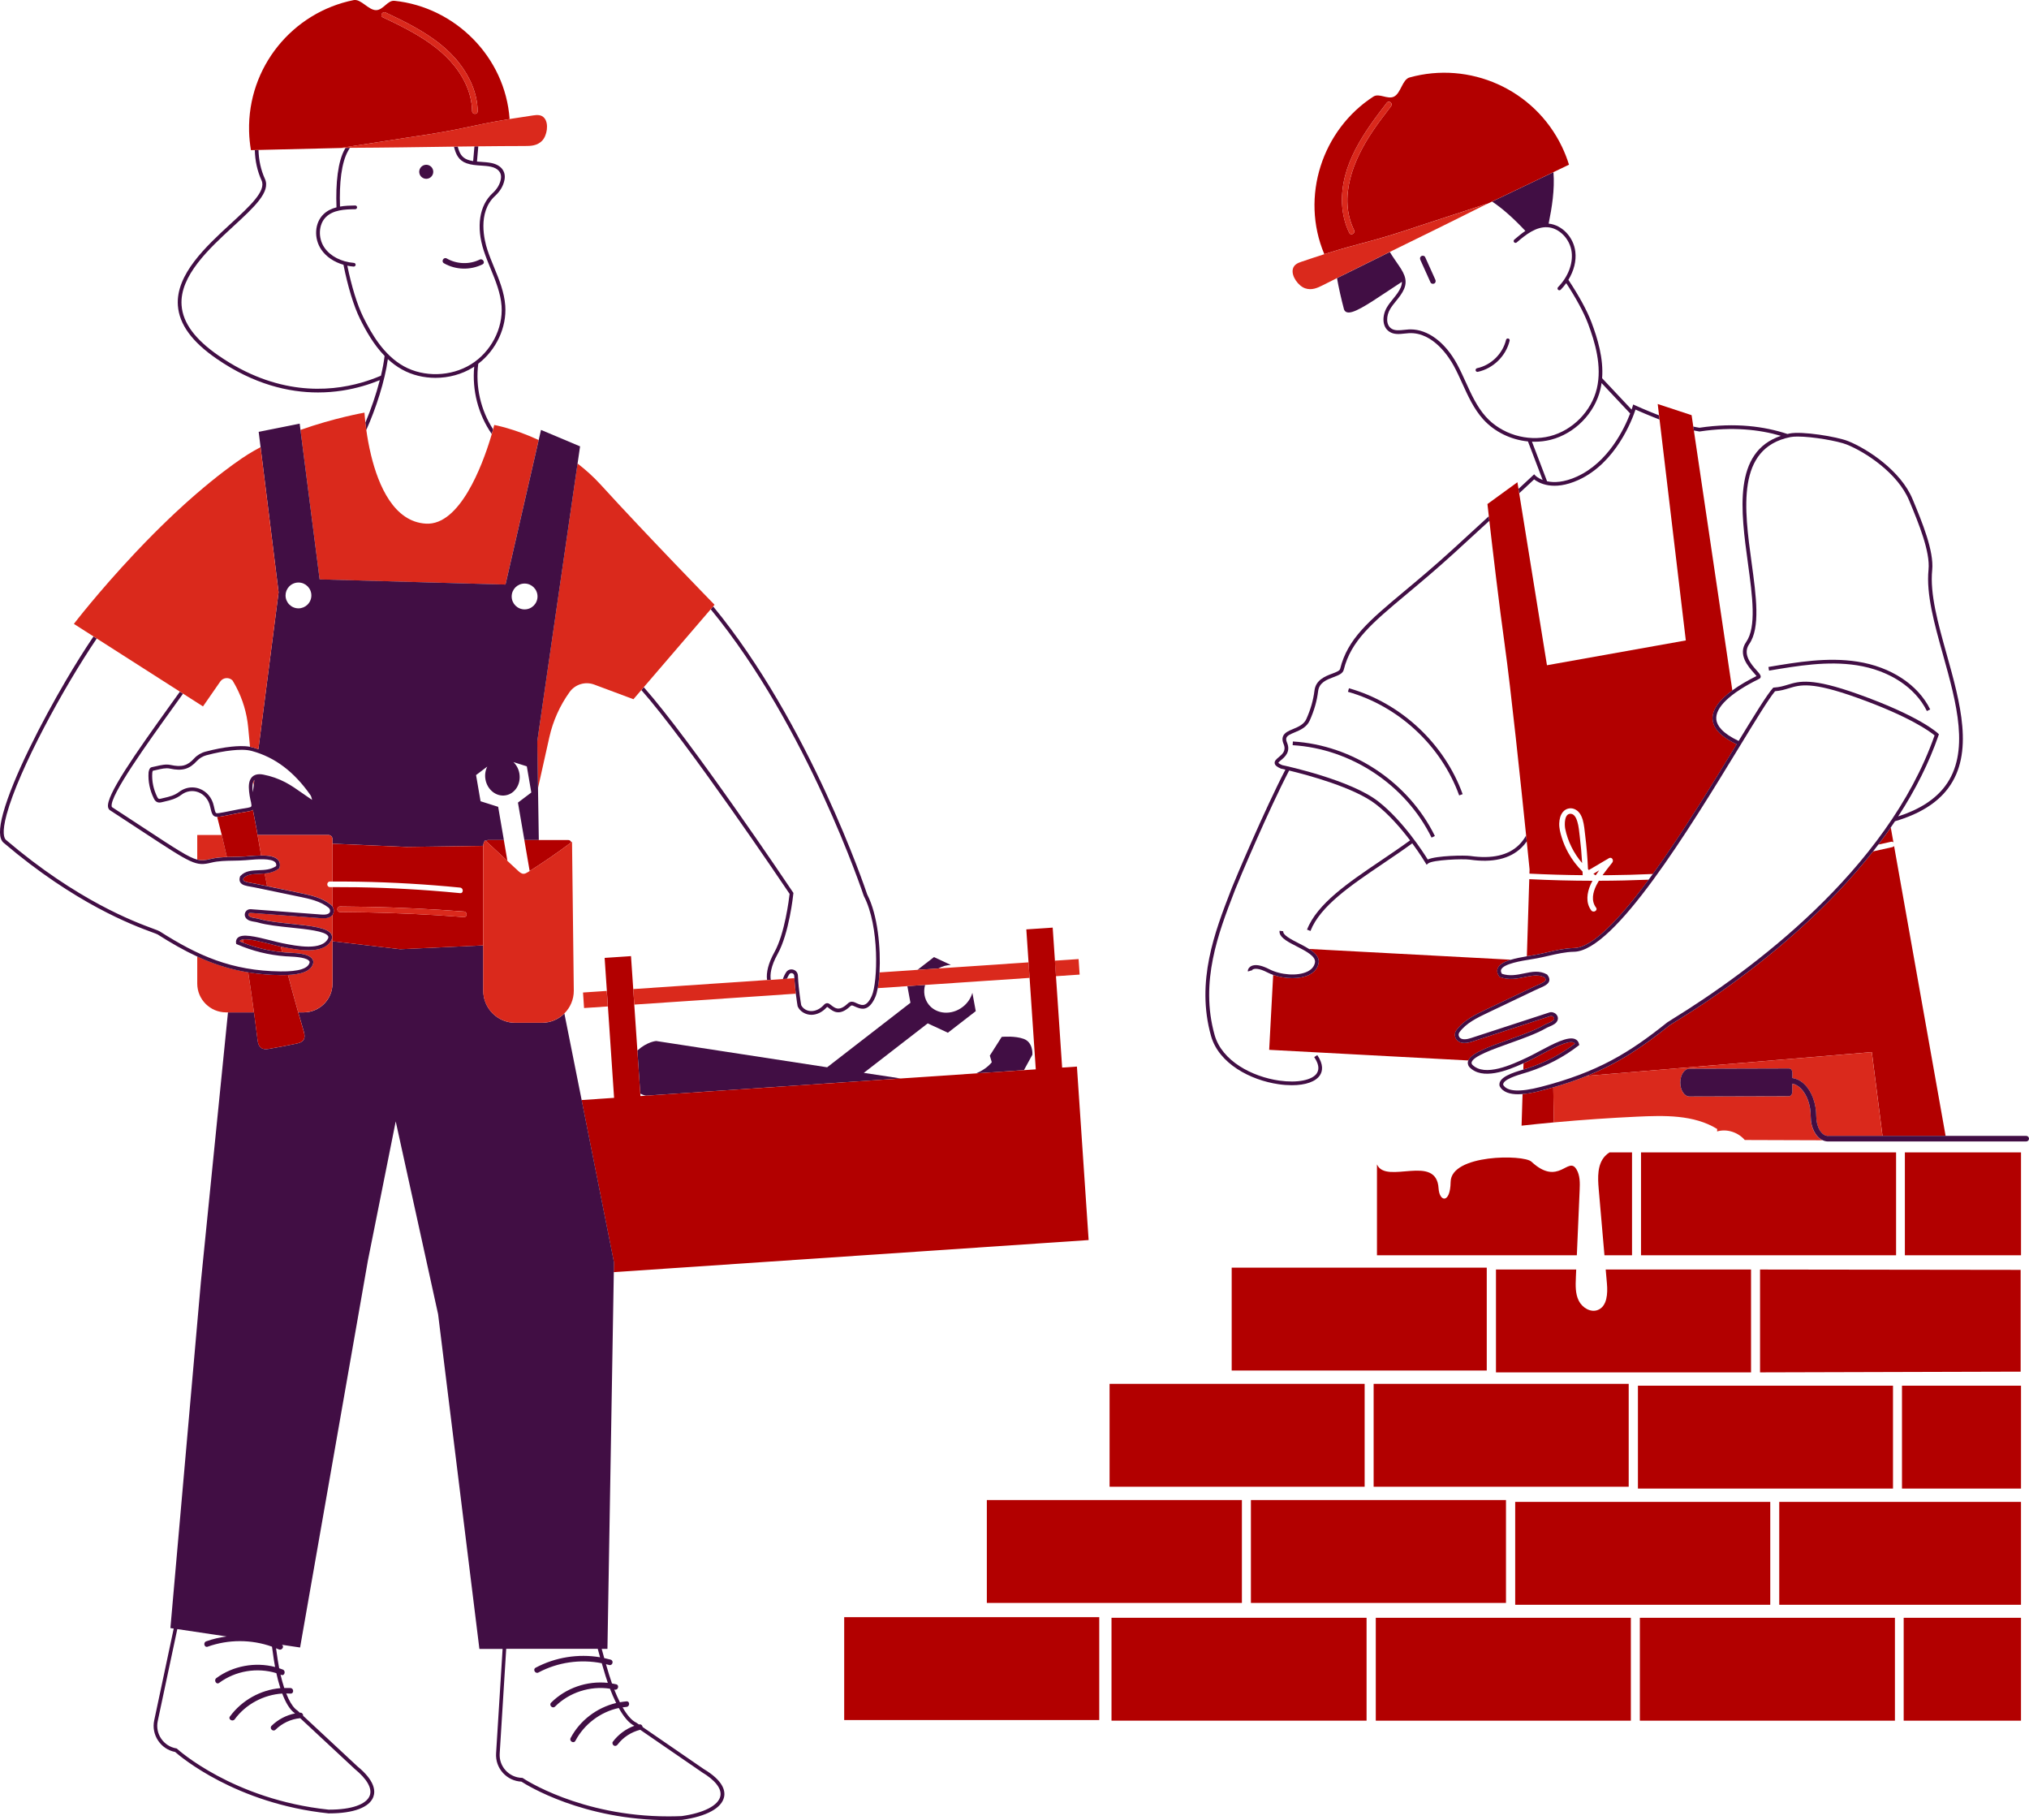 <?xml version="1.0" encoding="UTF-8"?>
<svg id="Layer_2" data-name="Layer 2" xmlns="http://www.w3.org/2000/svg" viewBox="0 0 1096.66 983.54">
  <defs>
    <style>
      .cls-1 {
        fill: #da291c;
      }

      .cls-1, .cls-2, .cls-3, .cls-4 {
        stroke-width: 0px;
      }

      .cls-2 {
        fill: none;
      }

      .cls-3 {
        fill: #b20000;
      }

      .cls-4 {
        fill: #410e44;
      }
    </style>
  </defs>
  <g id="Layer_1-2" data-name="Layer 1">
    <g>
      <path class="cls-2" d="m501.93,542.78c4.18,5.39,12.43,6,18.45,1.34,2.64-2.04,4.41-4.76,5.21-7.62l1.83,9.92-15.07,11.67-10.89-5.07-34.56,26.75c7.43,1.13,14.23,2.16,19.97,3.02l40.78-2.76c.93-.41,1.75-.8,2.39-1.15,3.61-1.98,5.42-4.06,6.03-4.86l-1.06-3.58,6.43-10.12.49-.04c.27-.02,6.78-.57,11.39,1.11,5.1,1.86,4.71,8.1,4.7,8.36l-.02.22-4.56,8.33,6.39-.43-3.34-49.43-56.45,3.81c-1.01,3.65-.45,7.52,1.89,10.54Z"/>
      <path class="cls-2" d="m344.5,567.68c5.17-4.68,9.89-5.11,10.09-5.13h.12s.11,0,.11,0c.84.13,50.28,7.76,92.28,14.18l45.02-34.85-1.66-9.01-16.04,1.08c-.37,1.99-.82,3.64-1.34,4.84-3.46,7.95-7.7,6.38-9.5,5.7-.14-.05-.26-.1-.38-.13-.45-.14-.86-.35-1.26-.54-.83-.4-1.36-.63-1.8-.48-.25.09-.51.33-.79.59-2.64,2.43-5.01,3.4-7.28,2.98-1.65-.3-2.99-1.33-4.17-2.25l-.42-.32c-.21-.16-.35-.25-.41-.26-.08.03-.33.3-.46.45-2.2,2.37-5.06,3.76-7.86,3.83-.07,0-.14,0-.21,0-3.17,0-6.19-1.83-7.38-4.5l-.07-.24s-.5-2.9-.97-6.68l-87.3,5.9,1.68,24.83Z"/>
      <path class="cls-2" d="m429.31,528.05c-.01-.29-.03-.58-.05-.85-.06-.76-.62-1.17-1.12-1.3-.23-.06-1.05-.19-1.56.59-.49.74-.89,1.53-1.23,2.37l3.99-.27c0-.18-.02-.36-.03-.54Z"/>
      <path class="cls-2" d="m119.87,451.22c-.8-3.31-1.63-6.57-2.48-9.81-2.4-.02-2.92-1.39-3.82-5.58-.79-3.65-3.21-6.55-6.47-7.76-3.07-1.14-6.41-.6-9.16,1.48-2.88,2.18-5.97,2.9-8.96,3.59-.56.13-1.12.26-1.68.4-2.52.63-3.58-.88-4.16-2.06-2.2-4.52-3.16-9.22-2.85-13.99,0-.03.23-2.65,1.67-2.91.82-.15,1.66-.35,2.5-.54,2.56-.6,5.21-1.21,7.7-.67,6.07,1.31,9.18.44,12.81-3.56,1.51-1.66,3.77-3.02,6.06-3.62,5.24-1.38,9.86-2.26,14.13-2.7,3.11-.32,6.65-.54,9.96.07l-1.01-10.63c-.73-7.63-2.94-15.03-6.5-21.79h0c-.2-.39-.42-.77-.63-1.16-.42-.77-.85-1.53-1.31-2.28-.96-.96-2.24-1.38-3.47-1.27-1.23.11-2.42.74-3.19,1.86l-3.79,5.47-5.52,7.96-10.79-6.9c-1.38,1.92-2.86,3.99-4.46,6.21-14.84,20.62-35.16,48.86-34.07,54.69.06.31.17.38.21.4,6.63,4.31,12.27,8.02,17.1,11.19,17.56,11.53,24.3,15.96,28.9,17.15v-13.25h13.26Z"/>
      <path class="cls-2" d="m346.07,590.98l.09,1.31,3.01-.2c-.09-.02-.19-.04-.28-.07-.66-.08-1.66-.47-2.82-1.04Z"/>
      <path class="cls-2" d="m152.28,888.76c1.53.86.05,3.28-1.65,2.51-.49-.22-.99-.42-1.48-.62.26,1.89.54,3.88.86,5.99.23,1.55.51,3.17.83,4.81.66.22,1.32.45,1.96.7,1.78.71,1,3.61-.8,2.89-.14-.06-.29-.1-.43-.15.57,2.47,1.24,4.92,2.01,7.22.77-.02,1.54-.02,2.32,0v-22.82l-3.62-.54Z"/>
      <path class="cls-2" d="m154.65,915.08c.4,1.01.81,1.96,1.25,2.86v-2.83c-.42-.01-.83-.03-1.25-.03Z"/>
      <path class="cls-2" d="m230.23,282.97c18.32,1.02,30.36-31.4,34.89-46.17l-64.56,9.27c4.02,16.5,12.4,35.94,29.66,36.9Z"/>
      <path class="cls-2" d="m328.57,543.82l-12.83.87-.57-8.39,12.83-.87-1.2-17.81,14.26-.96,1.2,17.81,72.33-4.89c-.57-4.12.79-9.32,3.96-15.01,5.63-10.09,7.91-28.73,8.23-31.53-3.68-5.47-55.15-81.86-80.14-110.16l-4.25,4.95-21.19-7.91c-4.85-1.81-10.32-.15-13.34,4.06h0c-5.25,7.32-8.97,15.62-10.93,24.41l-6.14,27.51.44,28.04h16.01c.72,0,1.32.51,1.56,1.23.13-.1.26-.19.4-.29v-.22c0-1.04.96,80.73.96,80.73,0,4.8-1.96,9.14-5.12,12.28l6.72,33.69c.51.42,1.01.86,1.53,1.27l-1.02,1.28,2.1,10.53,17.57-1.19-3.34-49.43Z"/>
      <path class="cls-2" d="m136.92,422.37c-.33.79-.48,1.82-.46,3.09.02.88.09,1.77.2,2.65l.47-3.61-.2-2.13Z"/>
      <polygon class="cls-2" points="237.95 794.92 247.21 794.92 236.74 710.17 213.83 605.95 198.79 681.15 166.81 863.57 237.95 863.57 237.95 794.92"/>
      <path class="cls-2" d="m824.73,475c-1.92-.1-1.93-3.1,0-3,.64.03,1.28.05,1.92.08l.07-2.27s-.59-5.86-1.53-15.11c-.85,1.21-1.8,2.34-2.86,3.38-6.22,6.07-15.61,8.24-27.92,6.46-3.78-.55-20.02.1-22.47,2.03l-.9.71-.58-.98c-.06-.09-2.75-4.62-7.14-10.57-5.1,3.72-10.43,7.33-15.73,10.9-17.5,11.82-34.03,22.99-39.29,36.45l-.93-.36.56,10.09,108.73,5.8c2.51-.75,5.46-1.33,8.59-1.86l1.3-41.66c-.61-.03-1.22-.05-1.82-.08Z"/>
      <polygon class="cls-2" points="330.86 737.99 361.85 737.99 361.85 685.4 331.72 687.44 330.86 737.99"/>
      <path class="cls-4" d="m770.28,138.92c-.33-.74-1.41-.92-2.05-.54-.76.44-.87,1.31-.54,2.05,1.84,4.07,3.67,8.14,5.51,12.21.33.74,1.41.92,2.05.54.76-.44.87-1.31.54-2.05-1.84-4.07-3.67-8.14-5.51-12.21Z"/>
      <path class="cls-4" d="m797.56,200.16c.1.47.52.79.98.79.07,0,.14,0,.21-.02,8.31-1.78,15.22-8.54,17.19-16.81.13-.54-.2-1.08-.74-1.2-.54-.12-1.08.2-1.2.74-1.8,7.53-8.09,13.69-15.66,15.31-.54.12-.88.65-.77,1.19Z"/>
      <path class="cls-4" d="m711.83,579.85c-2.41,3.85-10.64,5.48-20.48,4.07-14.5-2.08-30.9-10.52-34.87-24.67-8.08-28.79,2.21-55.44,10.48-76.86l.78-2.01c1.71-4.44,18.13-43.15,29.03-64,10.04,2.42,35.22,9.16,46.92,18.26,7.16,5.57,13.64,13.14,18.44,19.48-5.07,3.7-10.38,7.29-15.65,10.85-17.77,12-34.54,23.34-40.04,37.38l.93.36.93.36c5.26-13.46,21.79-24.62,39.29-36.45,5.29-3.58,10.63-7.18,15.73-10.9,4.39,5.95,7.08,10.48,7.14,10.57l.58.98.9-.71c2.44-1.93,18.68-2.57,22.47-2.03,12.3,1.78,21.7-.4,27.92-6.46,1.06-1.03,2.01-2.17,2.86-3.38-.11-1.03-.22-2.1-.33-3.22-1.08,1.92-2.38,3.66-3.93,5.16-5.75,5.61-14.58,7.6-26.23,5.92-3.01-.43-18.13-.23-23.02,1.89-2.44-3.94-13.45-21.03-26.77-31.39-14.84-11.55-49.38-19.06-51.91-19.6-1.87-.81-2.04-1.25-2.05-1.25,0,0,0,0,0,0,.05-.29.9-.99,1.46-1.46,1.99-1.66,5.33-4.44,3.22-9.45-.48-1.13-.57-2-.3-2.67.5-1.22,2.3-1.97,4.39-2.84,2.91-1.21,6.54-2.73,8.18-6.42,2.44-5.48,3.89-10.54,4.55-15.92.57-4.62,4.67-6.17,8.29-7.53,2.7-1.02,5.03-1.9,5.54-3.96,3.9-15.71,15.25-25.21,34.07-40.94,7.54-6.31,16.09-13.45,25.94-22.44,6.57-5.99,12.93-11.84,18.67-17.13-.1-.87-.19-1.69-.28-2.46-6.02,5.55-12.76,11.75-19.74,18.11-9.82,8.96-18.35,16.09-25.88,22.38-19.13,15.99-30.68,25.65-34.73,41.99-.26,1.05-2.22,1.79-4.31,2.57-3.74,1.41-8.85,3.34-9.56,9.16-.64,5.18-2.03,10.06-4.39,15.35-1.32,2.97-4.41,4.26-7.13,5.39-2.4,1-4.66,1.94-5.47,3.93-.49,1.19-.38,2.56.31,4.2,1.53,3.64-.69,5.5-2.66,7.13-1.21,1.01-2.35,1.96-2.16,3.27.16,1.08,1.15,1.93,3.33,2.86l.19.06c.05.01.88.19,2.27.51-10.96,21.08-27.19,59.33-28.89,63.75l-.78,2.01c-8.37,21.69-18.8,48.69-10.54,78.12,4.21,15.01,21.37,23.93,36.51,26.11,2.54.37,4.94.54,7.19.54,7.44,0,13.04-1.96,15.27-5.53,1.26-2.02,2.02-5.53-1.53-10.77l-.83.56-.83.56c2.37,3.5,2.87,6.39,1.49,8.59Z"/>
      <path class="cls-4" d="m829.16,259.02c2.35,1.86,10.23,6.58,23.97.35,20.32-9.23,29.08-32.67,30.85-38.04,2.11.94,7.12,3.13,12.99,5.39l-.27-2.26c-7.14-2.78-12.81-5.36-12.92-5.41l-1.06-.48-.32,1.12s-.19.64-.53,1.64l-15.94-16.95c.83-10.78-2.51-21.61-5.74-30.2-2.4-6.38-6.87-14.5-12.49-22.97,2.98-4.85,4.36-10.24,3.75-15.23-.96-7.94-7.23-14.44-14.42-15.14,1.74-8.6,3.35-18.27,2.6-27.8l-1.94.93-29.18,13.97-2.04.98c5.68,3.74,11.87,9.33,17.98,15.86-2.08,1.41-4.06,3.05-5.99,4.71-.42.36-.46.99-.1,1.41.36.42.99.46,1.41.1,0,0,.02-.01.03-.02,4.98-4.3,10.37-8.47,16.47-8.2,6.42.29,12.34,6.32,13.2,13.45.77,6.32-1.97,13.38-7.32,18.9-.01.01-.02.03-.04.04-.39.4-.38,1.03.02,1.41.19.19.45.28.7.28s.52-.1.72-.3c1.1-1.13,2.09-2.32,2.98-3.56,5.29,8.08,9.49,15.79,11.79,21.89,3.73,9.93,7.65,22.89,4.76,35.03-2.92,12.3-13.12,22.67-25.37,25.78-12.25,3.12-26.17-1.1-34.62-10.51-4.8-5.35-7.87-12.11-10.84-18.65-1.48-3.26-3.01-6.62-4.74-9.81-6.43-11.81-15.75-18.74-25.12-18.74-.33,0-.66,0-.99.03-.81.04-1.63.13-2.43.22-2.6.28-5.06.55-6.95-.69-3.07-2.02-2.75-7.02-.68-10.51.9-1.53,2.07-2.97,3.2-4.36,1.62-2,3.3-4.07,4.35-6.53,2.27-5.32-.55-9.38-3.81-14.09-.4-.58-.81-1.17-1.22-1.78l-.48-.71c-.7-1.02-1.48-2.18-2.18-3.41-.6.29-1.2.59-1.8.88-8.31,4.08-16.62,8.18-24.9,12.32-.62.31-1.24.63-1.87.94.96,5.28,2.19,10.84,3.75,16.72.21.8.72,1.38,1.46,1.66,3.17,1.2,10.53-3.55,22.28-11.38,2.38-1.59,4.99-3.33,7.59-5,0,.98-.2,1.99-.65,3.07-.94,2.21-2.46,4.08-4.06,6.06-1.17,1.45-2.39,2.95-3.37,4.6-2.59,4.37-2.81,10.5,1.31,13.2,2.49,1.64,5.43,1.32,8.26,1.01.81-.09,1.57-.17,2.32-.21,13.19-.68,21.89,13.35,24.24,17.67,1.7,3.12,3.21,6.46,4.68,9.68,3.03,6.68,6.17,13.59,11.18,19.16,6.16,6.85,15.06,11.1,24.23,12,2.4,6.28,5.15,13.51,7.95,20.83-2.51-.98-3.8-2.24-3.92-2.36l-.68-.71-.72.67c-.08.07-2.97,2.77-7.74,7.2l.38,2.37c4-3.71,6.84-6.36,8.06-7.5Zm-1.14-20.36c.49.02.97.04,1.46.04,2.93,0,5.86-.35,8.7-1.07,12.96-3.3,23.74-14.25,26.83-27.26.27-1.12.46-2.25.62-3.38l15.46,16.44c-3.03,7.93-11.66,26.33-28.8,34.12-7.08,3.21-12.41,3.33-16.11,2.52-2.86-7.48-5.69-14.92-8.17-21.41Z"/>
      <path class="cls-3" d="m825.54,577.3c9.49-3.09,18.15-7.57,25.73-13.34-.17-.28-.4-.48-.7-.62-3-1.33-11.64,3.27-17.94,6.63-2.35,1.25-4.58,2.44-6.47,3.33-.77.36-1.61.76-2.5,1.16-.11.05-.23.11-.35.16h.14s-.1,3.34-.1,3.34c.05-.01.1-.03.15-.04.78-.23,1.47-.44,2.04-.62Z"/>
      <path class="cls-3" d="m1022.84,457.76c-3.48.8-6.97,1.57-10.47,2.32-11.4,14.47-24.95,28.77-40.62,42.82-29.82,26.74-57.67,43.91-66.82,49.55-1.27.78-2.36,1.46-2.55,1.61-14.61,11.69-27.44,20.37-44.6,27.29l153.93-12.82,5.78,45.3h34.1s-27.86-156.68-27.86-156.68c-.17.28-.45.51-.88.61Z"/>
      <path class="cls-3" d="m1022.05,454.87c.55-.13,1.01.04,1.33.34l-1.43-8.05c-2.14,3.08-4.38,6.16-6.71,9.23,2.27-.5,4.55-.99,6.81-1.51Z"/>
      <path class="cls-3" d="m852.53,443.95c-.48-1.57-1.4-3.87-3.28-4.16-3.84-.59-3.72,5.87-3.25,8.13,1.41,6.81,4.61,13.2,9.13,18.47-.28-4.88-.71-9.74-1.3-14.59-.32-2.61-.52-5.32-1.3-7.85Z"/>
      <path class="cls-3" d="m862.82,478.38c-1.89,3.85-2.92,8.36-.18,12.06,1.15,1.55-1.45,3.05-2.59,1.51-3.12-4.21-2.31-9.48-.33-13.99.3-.68.63-1.35.98-2.01-11.39-.02-22.77-.31-34.14-.87l-1.3,41.66c.68-.11,1.36-.23,2.06-.34l1.54-.25c2.56-.42,5.15-1.02,7.66-1.6,4.63-1.07,9.41-2.17,14.24-2.25,10.04-.17,24.87-16,40.33-36.94-8.97.36-17.95.57-26.92.59-.47.79-.93,1.59-1.34,2.42Z"/>
      <path class="cls-3" d="m861.22,472.16c.26.2.52.41.79.6.08.06.14.12.2.18.1,0,.19,0,.29,0,.58-.88,1.19-1.75,1.82-2.61-1.03.61-2.06,1.22-3.1,1.83Z"/>
      <path class="cls-3" d="m839.53,587.57c-2.03.58-4.11,1.15-6.26,1.71-2.11.55-6.17,1.59-10.34,1.92l-.53,17.08c5.86-.65,11.7-1.24,17.47-1.77l-.34-18.94Z"/>
      <path class="cls-3" d="m813.32,348.75c3.23,22.94,8.69,74.94,11.54,102.74.11,1.11.22,2.19.33,3.22.95,9.24,1.53,15.11,1.53,15.11l-.07,2.27c9.59.47,19.18.75,28.78.84-.02-.65-.06-1.3-.08-1.95-3.04-3-5.66-6.41-7.73-10.17-1.45-2.63-2.64-5.42-3.52-8.28-.75-2.44-1.44-5.01-1.35-7.58.08-2.2.59-4.53,2.04-6.25,1.44-1.71,3.83-2.36,5.94-1.59,5.21,1.9,5.44,9.46,6.01,13.97.78,6.18,1.28,12.39,1.56,18.61.16.15.32.3.48.44,3.6-2.12,7.21-4.25,10.81-6.37,1.59-.94,2.8,1.1,1.82,2.36-1.76,2.26-3.6,4.49-5.26,6.83.73,0,1.45,0,2.18,0,8.35-.07,16.69-.31,25.03-.67,16.04-22.13,32.54-49.17,44.9-69.42.14-.23.28-.45.42-.68-8.07-3.83-12.35-8.14-12.96-13-.72-5.78,4.08-11.32,10.6-16.08l-20.8-140.47-.31-2.12-.91-6.16-18.32-6.03.73,6.15.27,2.26,14.19,119.35-75.05,13.4-15.01-92.95-.38-2.37-.58-3.57-16.2,11.78s.28,2.47.75,6.61c.09.77.18,1.59.28,2.46,1.75,15.25,5.41,46.42,8.35,67.32Z"/>
      <path class="cls-1" d="m978.68,603.37c0-6.18-2.01-11.86-5.36-15.2-1.4-1.4-2.97-2.27-4.59-2.59l-.04,4.47c-.01,1.32-.83,2.33-1.81,2.33h-.02l-53.75.14c-2.72,0-4.94-3.35-4.94-7.49,0-4.14,2.2-7.5,4.92-7.51l53.75-.14c1.42,0,1.92,1.22,1.93,2.82l-.02,2.36c2.39.33,4.69,1.52,6.68,3.5,3.9,3.88,6.23,10.36,6.24,17.32,0,5.67,2.83,10.37,6.28,10.47h29.52s-5.78-45.31-5.78-45.31l-153.93,12.82c-5.56,2.24-11.57,4.3-18.25,6.22l.34,18.94c15.93-1.46,31.28-2.47,44.82-3.1,14.87-.69,30.76-1.14,43.45,6.64l-.04,1.34c5.31-1.58,11.38.47,14.97,4.63l42.03.14c-3.76-1.78-6.41-6.79-6.42-12.78Z"/>
      <path class="cls-3" d="m815.45,561.82c3.05-1.09,6.15-2.2,9.06-3.32,3.8-1.47,7.29-2.98,9.94-4.52.69-.4,1.47-.73,2.21-1.05,1.57-.67,3.05-1.3,3.35-2.37.15-.52-.21-.93-.37-1.09-.34-.33-.99-.64-1.66-.42l-13.2,4.31-29.17,9.52c-4.24,1.39-7.33.8-8.69-1.64-.81-1.46-.71-3.2.26-4.54,3.93-5.43,10.48-8.55,16.26-11.3l22.33-10.64,2.94-1.4c.79-.38,1.58-.72,2.34-1.05,2.04-.88,4.15-1.8,4.38-2.73.1-.42-.21-.96-.53-1.39-2.73-1.45-5.57-1.21-8.74-.61-.66.12-1.33.26-2.02.4-3.98.83-8.5,1.76-13.33.03l-.3-.11-.18-.26c-1.11-1.57-1.37-3.07-.79-4.46.88-2.09,3.54-3.5,7.12-4.57l-108.73-5.8-.43-.02c3.46,2.18,5.9,4.66,5.13,7.93-.57,2.66-2.38,4.79-5.25,6.15-2.41,1.14-5.55,1.7-8.87,1.7s-7.1-.6-10.37-1.75l-2.16,40.48,25.06,1.34,82.61,4.41c1.66-4.02,11-7.37,21.79-11.22Z"/>
      <path class="cls-4" d="m839.53,587.57c6.68-1.92,12.69-3.97,18.25-6.22,17.16-6.92,29.99-15.6,44.6-27.29.19-.15,1.28-.82,2.55-1.61,9.15-5.64,37-22.81,66.82-49.55,15.67-14.05,29.22-28.35,40.62-42.82.97-1.23,1.92-2.46,2.86-3.7,2.33-3.07,4.58-6.15,6.71-9.23.78-1.12,1.54-2.24,2.29-3.36,13.2-3.89,22.7-9.79,28.69-17.78,14.21-18.95,6.59-46.22-.79-72.59-4.67-16.72-9.09-32.51-7.79-45.38,1.04-10.26-5.54-26.12-10.35-37.7l-.28-.66c-6.33-15.27-24.29-27.09-34.81-31.31-6.07-2.43-24.98-5.48-31.65-4.12-.39.08-.75.18-1.13.27-12.33-4.09-28.12-6.28-47.55-3.38-1.05-.15-2.2-.37-3.39-.64l.31,2.12c1.03.22,2.02.4,2.95.53l.14.02.14-.02c17.65-2.66,32.21-1.04,43.85,2.37-26.02,8.69-21.69,40.57-17.82,68.89,2.41,17.68,4.7,34.39-.96,42.51-4.69,6.74,1.1,13.26,4.21,16.76.49.55,1.06,1.19,1.39,1.64-4.43,2.2-9.09,4.84-13.11,7.78-6.51,4.76-11.32,10.3-10.6,16.08.6,4.86,4.89,9.17,12.96,13-.14.23-.28.45-.42.68-12.36,20.26-28.86,47.29-44.9,69.42-.76,1.05-1.51,2.08-2.27,3.1-15.46,20.93-30.29,36.77-40.33,36.94-4.82.08-9.61,1.18-14.24,2.25-2.51.58-5.1,1.18-7.66,1.6l-1.54.25c-.69.11-1.38.22-2.06.34-3.13.53-6.08,1.11-8.59,1.86-3.58,1.07-6.24,2.47-7.12,4.57-.59,1.39-.32,2.89.79,4.46l.18.26.3.11c4.83,1.73,9.34.8,13.33-.03.69-.14,1.36-.28,2.02-.4,3.16-.59,6.01-.84,8.74.61.32.43.64.98.53,1.39-.23.93-2.34,1.84-4.38,2.73-.76.33-1.55.67-2.34,1.05l-2.94,1.4-22.33,10.64c-5.78,2.75-12.33,5.88-16.26,11.3-.97,1.34-1.07,3.08-.26,4.54,1.36,2.44,4.44,3.02,8.69,1.64l29.17-9.52,13.2-4.31c.67-.22,1.31.09,1.66.42.16.16.52.57.37,1.09-.3,1.07-1.78,1.7-3.35,2.37-.75.32-1.52.65-2.21,1.05-2.66,1.55-6.14,3.05-9.94,4.52-2.91,1.13-6.01,2.23-9.06,3.32-10.8,3.86-20.14,7.2-21.79,11.22-.05.11-.11.23-.15.34-.23.75-.29,1.91.66,3.17l.08.09c6.91,7.17,20.27,1.98,29.06-2.02.12-.05.23-.11.35-.16.89-.41,1.72-.8,2.5-1.16,1.9-.89,4.12-2.07,6.47-3.33,6.31-3.36,14.94-7.96,17.94-6.63.3.13.53.34.7.62-7.59,5.76-16.24,10.25-25.73,13.34-.57.18-1.26.39-2.04.62-.05.01-.1.03-.15.04-5.51,1.64-13.69,4.1-12.84,8.71l.1.28c1.73,3.33,5.7,4.34,9.93,4.34.8,0,1.6-.04,2.41-.1,4.16-.32,8.23-1.37,10.34-1.92,2.15-.56,4.23-1.13,6.26-1.71Zm88.15-198.65c-.81-6.5,7.43-14.36,23.21-22.12.39-.19.65-.52.73-.93.19-.94-.58-1.81-2.11-3.53-2.94-3.31-7.85-8.84-4.07-14.29,6.1-8.77,3.77-25.84,1.3-43.93-3.97-29.05-8.46-61.97,20.91-67.92,1.03-.21,2.4-.3,3.98-.3,8.04,0,21.75,2.4,26.53,4.32,10.21,4.09,27.61,15.52,33.71,30.22l.28.66c4.72,11.38,11.19,26.97,10.21,36.73-1.34,13.25,3.13,29.21,7.85,46.12,7.24,25.9,14.73,52.69,1.11,70.85-5.39,7.18-13.79,12.62-25.36,16.36,9.42-14.47,16.71-29.08,21.8-43.77l.21-.6-.46-.44c-.39-.38-9.85-9.36-43.32-21.29-25.09-8.95-31.61-6.97-37.92-5.05-2.26.69-4.4,1.34-7.4,1.53l-.41.03-.27.3c-3.17,3.54-9.9,14.48-18.47,28.52-8.85-4.18-11.65-8.27-12.05-11.48Zm-115.23,197.26c-.25-2.82,7.74-5.19,11.61-6.34.8-.24,1.51-.45,2.09-.64,9.96-3.24,19.02-7.99,26.93-14.11l.52-.4-.16-.63c-.3-1.2-1.01-2.08-2.06-2.54-3.89-1.72-11.92,2.55-19.69,6.69-2.33,1.24-4.53,2.42-6.38,3.28-7.99,3.74-22.84,10.71-29.58,3.81-.44-.61-.39-1.04-.3-1.35.96-3.21,11.44-6.95,20.69-10.26,7.12-2.54,14.49-5.18,19.34-8,.59-.34,1.27-.63,1.99-.94,1.84-.79,3.92-1.68,4.49-3.66.31-1.08-.03-2.23-.91-3.08-.98-.94-2.42-1.29-3.67-.88l-42.37,13.83c-1.87.61-5.19,1.33-6.32-.71-.43-.77-.38-1.69.13-2.4,3.63-5.01,9.67-7.89,15.5-10.67l25.26-12.04c.77-.37,1.54-.7,2.27-1.02,2.72-1.18,5.06-2.19,5.53-4.08.25-1.03-.09-2.1-1.04-3.28l-.12-.15-.17-.09c-4-2.23-8.04-1.4-12.31-.51-3.81.79-7.75,1.6-11.94.21-.82-1.3-.51-2.03-.41-2.28,1.34-3.17,11.03-4.73,16.24-5.56l1.55-.25c2.62-.43,5.24-1.04,7.78-1.62,4.53-1.04,9.21-2.12,13.82-2.2,22.01-.37,62.43-66.6,89.17-110.42,8.98-14.72,16.13-26.43,19.48-30.37,3.02-.24,5.26-.92,7.43-1.58,6.27-1.91,12.19-3.71,36.67,5.02,28.97,10.33,39.86,18.54,42.12,20.43-25.71,73.23-99.81,127.5-141.77,153.36-1.76,1.08-2.48,1.53-2.75,1.75-20.56,16.45-37.54,26.88-68.35,34.84-11.4,2.94-18.23,2.55-20.32-1.16Z"/>
      <path class="cls-4" d="m698.79,400.68l-.12,2c31.64,1.9,61.11,21.5,75.08,49.95l1.79-.88c-14.28-29.08-44.41-49.13-76.76-51.07Z"/>
      <path class="cls-4" d="m729.1,371.92l-.54,1.92c27.41,7.74,50.44,29.19,60.11,55.98l1.88-.68c-9.89-27.38-33.43-49.31-61.45-57.22Z"/>
      <path class="cls-4" d="m1003.56,359.49c17.45,2.69,31.62,11.94,37.91,24.74l1.79-.88c-6.58-13.38-21.31-23.04-39.4-25.83-16.14-2.49-32.36.25-48.04,2.9l.33,1.97c15.53-2.62,31.59-5.33,47.4-2.9Z"/>
      <path class="cls-3" d="m744.24,629.24v49.07h108.03c.51-11.72,1.02-23.45,1.52-35.17.17-3.84.27-7.92-1.7-11.22-4.54-7.57-9.56,9.58-24.37-4.18-4.25-3.95-43.44-4.07-43.66,10.93-.17,11.97-6.08,10.86-6.52,3.48-1.14-19-28.36-1.79-33.29-12.92Z"/>
      <path class="cls-3" d="m867.2,678.31h14.9v-55.59h-12.16c-.86.54-1.66,1.18-2.38,1.94-4.28,4.56-4.01,11.62-3.47,17.86l3.11,35.79Z"/>
      <rect class="cls-3" x="886.96" y="622.73" width="137.86" height="55.59"/>
      <rect class="cls-3" x="1029.57" y="622.73" width="62.77" height="55.59"/>
      <path class="cls-3" d="m851.74,690.39c.06-1.46.13-2.92.19-4.38h-43.37v55.59h137.86v-55.59h-78.55c.22,2.56.44,5.12.67,7.67.46,5.35.11,12.15-4.87,14.18-3.92,1.6-8.51-1.22-10.38-5.01s-1.73-8.23-1.54-12.46Z"/>
      <polygon class="cls-3" points="1092.15 686.21 951.29 686.02 951.29 741.6 1092.15 741.21 1092.15 686.21"/>
      <rect class="cls-3" x="665.72" y="685.01" width="137.86" height="55.59"/>
      <rect class="cls-3" x="885.29" y="748.8" width="137.86" height="55.59"/>
      <rect class="cls-3" x="1028.01" y="748.8" width="64.33" height="55.59"/>
      <rect class="cls-3" x="599.72" y="747.8" width="137.86" height="55.59"/>
      <rect class="cls-3" x="742.44" y="747.8" width="137.86" height="55.59"/>
      <rect class="cls-3" x="818.95" y="811.59" width="137.86" height="55.59"/>
      <rect class="cls-3" x="961.67" y="811.59" width="130.66" height="55.59"/>
      <rect class="cls-3" x="533.38" y="810.59" width="137.86" height="55.59"/>
      <rect class="cls-3" x="456.28" y="873.88" width="137.86" height="55.59"/>
      <rect class="cls-3" x="676.11" y="810.59" width="137.86" height="55.59"/>
      <rect class="cls-3" x="743.6" y="874.22" width="137.86" height="55.59"/>
      <rect class="cls-3" x="886.33" y="874.22" width="137.86" height="55.59"/>
      <rect class="cls-3" x="1028.93" y="874.22" width="63.4" height="55.59"/>
      <rect class="cls-3" x="600.76" y="874.21" width="137.86" height="55.59"/>
      <path class="cls-4" d="m987.96,613.84c-3.45-.11-6.27-4.81-6.28-10.47-.01-6.96-2.34-13.43-6.24-17.32-1.99-1.98-4.29-3.17-6.68-3.5l.02-2.36c-.01-1.6-.51-2.82-1.93-2.82l-53.75.14c-2.73,0-4.93,3.37-4.92,7.51,0,4.14,2.22,7.49,4.94,7.49l53.75-.14h.02c.98,0,1.8-1,1.81-2.33l.04-4.47c1.62.32,3.18,1.19,4.59,2.59,3.35,3.33,5.35,9.01,5.36,15.2,0,5.99,2.66,11,6.42,12.78.88.42,1.83.66,2.81.69l104.42-.02h2.82c.83,0,1.5-.67,1.5-1.5s-.67-1.5-1.5-1.5h-2.82s-40.75,0-40.75,0h-34.1s-29.52.01-29.52.01Z"/>
      <path class="cls-4" d="m513.94,521.45l-9.14-4.26-8.91,6.9,11.27-.76c2.16-1.21,4.5-1.83,6.78-1.88Z"/>
      <path class="cls-4" d="m447.1,576.74c-42-6.42-91.44-14.05-92.28-14.18l-.11-.02h-.12c-.2.02-4.92.45-10.09,5.14l.04.65.09,1.27,1.36,20.19.08,1.17c1.15.57,2.16.96,2.82,1.04.1.02.2.05.28.07l.73-.05,9.67-.65,116.55-7.87.99-.07.47-.03,9.26-.63c-5.75-.86-12.55-1.89-19.97-3.02l34.56-26.75,10.89,5.07,15.07-11.67-1.83-9.92c-.8,2.86-2.57,5.58-5.21,7.62-6.01,4.65-14.27,4.05-18.45-1.34-2.33-3.02-2.9-6.89-1.89-10.54l-9.58.65,1.66,9.01-45.02,34.85Z"/>
      <path class="cls-4" d="m558,569.74c.02-.26.4-6.5-4.7-8.36-4.6-1.68-11.11-1.13-11.39-1.11l-.49.04-6.43,10.12,1.06,3.58c-.61.8-2.43,2.88-6.03,4.86-.65.35-1.46.75-2.39,1.15l4.92-.33,18.51-1.25,2.37-.16,4.56-8.33.02-.22Z"/>
      <path class="cls-1" d="m490.46,532.88l9.58-.65,56.45-3.81-.57-8.39-48.77,3.29-11.27.76-20.51,1.39c-.18,3.21-.51,6.1-.95,8.49l16.04-1.08Z"/>
      <rect class="cls-1" x="315.43" y="535.86" width="12.86" height="8.41" transform="translate(-35.67 22.92) rotate(-3.86)"/>
      <rect class="cls-1" x="570.45" y="518.63" width="12.86" height="8.41" transform="translate(-33.93 40.07) rotate(-3.86)"/>
      <polygon class="cls-3" points="559.83 577.85 553.43 578.29 551.07 578.45 532.56 579.7 527.64 580.03 486.86 582.78 477.59 583.41 477.12 583.44 476.13 583.51 359.58 591.38 349.91 592.04 349.17 592.09 346.16 592.29 346.07 590.98 346 589.8 344.63 569.61 344.55 568.34 344.5 567.68 342.82 542.86 342.26 534.47 341.05 516.66 326.8 517.62 328 535.43 328.57 543.82 331.91 593.25 314.34 594.44 331.81 682.04 331.72 687.44 361.85 685.4 562.78 671.83 588.4 670.1 582.07 576.35 574.08 576.89 570.74 527.46 570.18 519.07 568.97 501.26 554.72 502.22 555.92 520.03 556.49 528.42 559.83 577.85"/>
      <path class="cls-4" d="m693.57,503.22l-1.98-.25c-.06.44-.02.87.08,1.28.7,2.81,4.86,4.94,9.24,7.18,4.97,2.55,10.59,5.43,9.79,8.85-.44,2.07-1.84,3.68-4.16,4.78-5.22,2.48-14.25,1.89-20.55-1.34-3.77-1.93-6.33-2.37-8.07-2.15-1.07.14-1.82.52-2.36.97-.83.7-1.29,1.75-1.07,2.44l1.91-.6c.04.14.04.25.03.28,0,0,.12-.51.81-.84.87-.43,3.04-.78,7.83,1.68.97.5,2.01.94,3.08,1.32,3.27,1.16,6.93,1.75,10.37,1.75s6.46-.56,8.87-1.7c2.87-1.36,4.69-3.5,5.25-6.15.77-3.27-1.68-5.75-5.13-7.93-1.74-1.1-3.72-2.12-5.7-3.13-3.99-2.04-8.5-4.36-8.24-6.43Z"/>
      <path class="cls-3" d="m803.92,110.04c-1.14.58-2.28,1.15-3.42,1.72l5.97-2.86,2.04-.98,29.18-13.97,1.94-.93,8.4-4.02c-1.01-3.25-2.25-6.46-3.76-9.62-14.99-31.32-50.1-46.52-82.44-37.51-3.92,1.09-4.65,8.55-8.44,10.36-3.44,1.65-7.97-2.05-11.06-.05-27.63,17.84-39.66,54.1-26.55,85.16,21.65-6.88,23.48-5.82,52.82-15.77l35.33-11.55Zm-52.17-52.48c-3.4,4.39-6.77,8.81-9.87,13.42-10.25,15.19-18.72,35.45-10.01,53.35.84,1.73-1.75,3.25-2.59,1.51-2.41-4.95-3.67-10.31-3.91-15.8-.9-21.01,12.03-38.81,24.26-54.61.5-.64,1.61-.52,2.12,0,.62.63.5,1.48,0,2.12Z"/>
      <path class="cls-1" d="m749.37,137.02c.6-.29,1.2-.59,1.8-.88,16.47-8.08,32.95-16.12,49.32-24.37,1.14-.57,2.28-1.14,3.42-1.72l-35.33,11.55c-29.34,9.95-31.16,8.9-52.82,15.77-3.51,1.12-7.53,2.43-12.29,4.05-2,.68-4.17,1.56-4.72,4.05-.84,3.84,3.04,9.08,6.65,10.32,3.6,1.24,6.75-.24,9.64-1.7,2.52-1.27,5.04-2.54,7.56-3.8.62-.31,1.24-.63,1.87-.94,8.28-4.14,16.58-8.24,24.9-12.32Z"/>
      <path class="cls-1" d="m749.62,55.44c-12.23,15.79-25.16,33.6-24.26,54.61.24,5.49,1.5,10.85,3.91,15.8.84,1.74,3.43.22,2.59-1.51-8.71-17.89-.24-38.15,10.01-53.35,3.11-4.61,6.47-9.03,9.87-13.42.5-.65.62-1.49,0-2.12-.51-.52-1.63-.64-2.12,0Z"/>
      <path class="cls-4" d="m418.55,514.57c-3.17,5.69-4.53,10.89-3.96,15.01,0,.02,0,.04,0,.07l2.01-.14c-.44-2.74-.05-7.26,3.69-13.96,6.26-11.23,8.42-31.79,8.51-32.66l.04-.36-.2-.3c-2.52-3.76-55.05-81.98-80.68-110.88l-1.32,1.53c24.99,28.3,76.46,104.69,80.14,110.16-.32,2.81-2.6,21.44-8.23,31.53Z"/>
      <path class="cls-4" d="m466.85,484.06l.06.15c8.58,16.47,7.46,46.61,4.34,53.79-2.71,6.21-5.38,5.22-6.97,4.63-.17-.06-.32-.12-.46-.16-.32-.1-.65-.27-1.01-.44-.93-.45-2.08-1-3.33-.57-.64.22-1.11.66-1.53,1.05-2.1,1.94-3.91,2.74-5.52,2.44-1.17-.21-2.21-1.01-3.3-1.86l-.43-.33c-.32-.24-.91-.69-1.69-.67-.89.04-1.48.67-1.87,1.09-1.82,1.97-4.17,3.13-6.44,3.18-2.44.09-4.73-1.25-5.66-3.2-.18-1.07-1.43-8.67-1.73-15.22-.01-.32-.04-.63-.06-.92-.12-1.49-1.15-2.7-2.62-3.07-1.45-.37-2.91.19-3.73,1.43-.74,1.13-1.32,2.35-1.75,3.67l2.18-.15s.01-.03.02-.05c.34-.84.74-1.63,1.23-2.37.52-.78,1.33-.65,1.56-.59.5.13,1.05.53,1.12,1.3.02.27.04.56.05.85,0,.18.02.36.03.54.15,2.84.46,5.82.78,8.38.47,3.78.96,6.63.97,6.68l.07.24c1.19,2.67,4.21,4.5,7.38,4.5.07,0,.14,0,.21,0,2.8-.07,5.67-1.46,7.86-3.83.13-.15.38-.42.46-.45.06.01.2.1.41.26l.42.32c1.18.91,2.51,1.95,4.17,2.25,2.27.42,4.64-.55,7.28-2.98.28-.26.55-.5.79-.59.43-.15.97.08,1.8.48.4.19.82.4,1.26.54.11.04.24.08.38.13,1.81.67,6.04,2.24,9.5-5.7.52-1.19.97-2.85,1.34-4.84.45-2.4.77-5.28.95-8.49.72-12.96-.92-31.06-6.65-42.11-1.05-3.16-31.16-92.44-83.27-155.68l-1.32,1.54c52.38,63.72,82.39,153.88,82.71,154.85Z"/>
      <path class="cls-4" d="m345.43,931.82s-.07.02-.1.03l-1.29-.89-.15-.09c-2.55-1.16-5.08-4.27-7.37-8.26.69-.1,1.38-.19,2.08-.24,1.91-.16,1.93-3.16,0-3-1.2.1-2.38.28-3.55.49-1.1-2.17-2.12-4.51-3.05-6.87.08.02.15.03.23.05,1.88.44,2.68-2.45.8-2.89-.75-.18-1.51-.33-2.26-.45-.56-1.57-1.07-3.13-1.53-4.63-.62-2.04-1.19-3.96-1.72-5.79.57.14,1.15.28,1.72.44,1.86.53,2.66-2.37.8-2.89-1.14-.32-2.3-.59-3.46-.84-.5-1.76-.96-3.42-1.37-4.98h3.11l2.59-153.02.85-50.55.09-5.4-17.47-87.6-2.1-10.53-.51-2.55-6.72-33.69c-3.12,3.1-7.42,5.01-12.16,5.01h-14.39c-9.55,0-17.29-7.74-17.29-17.29v-24.53l-44.9,2.07-4.73-.56-5.23-.61-.25-.03-26.39-3.1v22.86c0,8.6-6.97,15.57-15.57,15.57h-2.93c.98,3.45,1.97,6.89,2.99,10.33,1.1,3.73.1,5.69-3.7,6.5-5.03,1.07-10.09,2.03-15.16,2.9-3.84.65-5.6-.74-6.08-4.59-.62-4.97-1.27-10.02-1.96-15.13h-14.08l-14.64,145.59-16.48,187.11,1.79.27c-.21,1-.43,2.01-.64,3.01-3.65,17.14-7.3,34.28-9.9,46.56-.82,3.85-.05,7.77,2.15,11.04,2.15,3.19,5.4,5.33,9.16,6.07,2.85,2.51,32.75,27.9,82.85,33.18.2,0,.39,0,.59,0,13.02,0,21.64-3.26,23.71-8.97,1.19-3.31.65-8.86-8.69-16.5l-10.65-9.92-18.64-17.35c0-.06.02-.11.02-.17,0-.75-.69-1.57-1.5-1.5-.09,0-.18.03-.28.04l-1.16-1.08-.14-.11c-1.8-1.16-3.41-3.45-4.82-6.37-.43-.9-.85-1.86-1.25-2.86.42,0,.83.02,1.25.03.35.01.7.01,1.05.03,1.93.12,1.92-2.88,0-3-.35-.02-.7-.02-1.05-.03-.77-.03-1.55-.03-2.32,0-.76-2.3-1.43-4.76-2.01-7.22.14.05.29.1.43.15,1.79.71,2.57-2.19.8-2.89-.65-.26-1.3-.49-1.96-.7-.32-1.64-.6-3.25-.83-4.81-.31-2.11-.6-4.1-.86-5.99.5.2.99.4,1.48.62,1.7.76,3.18-1.65,1.65-2.51l3.62.54,6.24.93,4.67-26.66,31.98-182.43,15.04-75.2,22.91,104.22,10.46,84.75,11.86,96.09h12.54c-.19,2.96-.37,5.93-.56,8.9-1.01,16.17-2.02,32.33-2.78,44.6-.06,1.01-.12,2.01-.18,2.96-.24,3.93,1.09,7.7,3.75,10.6,2.6,2.83,6.12,4.48,9.95,4.66,3.03,1.97,33.3,20.82,79.56,20.81,2.37,0,4.8-.05,7.26-.15,13.22-1.86,21.5-6.39,22.72-12.44.7-3.45-.66-8.86-11.02-15.04l-16.58-11.4-16.44-11.3c-.09-.83-.8-1.63-1.86-1.38Zm-233.17-42c11.18-3.98,23.6-3.99,34.75,0,.3,2.25.64,4.61,1.01,7.11.11.77.33,2.14.66,3.88-10.77-2.82-22.76-.64-31.74,5.99-1.54,1.13-.04,3.74,1.51,2.59,8.84-6.53,20.47-8.45,30.91-5.26.55,2.48,1.26,5.3,2.16,8.1-10.72.94-20.82,6.58-27.23,15.3-1.14,1.56,1.46,3.06,2.59,1.51,5.99-8.16,15.63-13.22,25.66-13.89,1.74,4.61,4.02,8.78,6.94,10.74-4.76.97-9.19,3.25-12.69,6.69-1.38,1.35.74,3.48,2.12,2.12,3.58-3.51,8.34-5.77,13.35-6.23l29.49,27.45c6.62,5.41,9.5,10.5,8.12,14.31-1.74,4.81-9.89,7.66-21.77,7.66-.18,0-.35,0-.53,0-51.66-5.45-81.53-32.58-81.82-32.85l-.22-.2-.29-.05c-3.34-.58-6.23-2.46-8.13-5.27-1.9-2.81-2.56-6.19-1.85-9.5,2.61-12.29,6.26-29.42,9.9-46.56.22-1.04.44-2.09.67-3.13l26.66,3.98c-3.74.49-7.45,1.35-11.03,2.63-1.81.64-1.03,3.54.8,2.89Zm266.96,67.75c7.34,4.38,10.94,8.99,10.14,12.97-1.03,5.08-8.89,9.14-20.94,10.84-2.42.1-4.8.15-7.14.15-47.81,0-78.3-20.42-78.62-20.64l-.24-.17h-.29c-3.39-.1-6.53-1.52-8.82-4.02-2.29-2.5-3.44-5.74-3.23-9.13.77-12.55,1.87-30.06,2.96-47.56.19-3.01.38-6.02.56-9.02h49.48c.39,1.45.8,2.97,1.25,4.56-11.83-1.99-24.19-.02-34.82,5.64-1.7.91-.19,3.5,1.51,2.59,10.44-5.56,22.66-7.3,34.23-5.01.63,2.17,1.31,4.46,2.04,6.86.23.74.64,2.07,1.23,3.75-11.15-1.19-22.65,2.72-30.64,10.69-1.37,1.36.75,3.49,2.12,2.12,7.7-7.67,18.97-11.29,29.68-9.65.91,2.38,2.03,5.08,3.34,7.72-10.38,2.5-19.56,9.38-24.6,18.91-.9,1.71,1.69,3.22,2.59,1.51,4.75-8.99,13.53-15.59,23.43-17.72,2.39,4.3,5.26,8.09,8.43,9.62-4.62,1.67-8.66,4.68-11.64,8.63-.49.65-.1,1.68.54,2.05.77.45,1.56.11,2.05-.54,3-3.97,7.4-6.77,12.21-7.98l33.19,22.81Z"/>
      <path class="cls-4" d="m209.66,194.09c2.28,2.11,4.81,4.01,7.61,5.56,5.44,3.03,11.75,4.53,18.1,4.53,7.08,0,14.2-1.87,20.21-5.58.25-.15.49-.33.73-.49-1.21,12.78,2.15,25.85,9.48,36.43.29-.98.53-1.84.72-2.56-6.73-10.43-9.6-23.13-8.01-35.43,9.66-7.4,15.44-19.57,14.59-31.37-.52-7.26-3.31-14.07-6.01-20.65-1.3-3.17-2.65-6.45-3.71-9.73-1.47-4.52-5.51-19.98,4.18-28.9,2.8-2.58,4.48-5.43,5.12-8.69.89-4.52-1.77-8-6.94-9.09-1.87-.4-3.79-.52-5.65-.65-.77-.05-1.53-.1-2.28-.17.28-2.79.52-5.54.72-8.24-.7,0-1.39.02-2.09.03-.19,2.59-.42,5.25-.69,7.96-.98-.16-1.94-.37-2.87-.7-3.34-1.18-4.58-3.68-5.46-7.15-.68,0-1.37.02-2.05.03,1,4.1,2.47,7.47,6.85,9.01,2.51.88,5.16,1.06,7.73,1.23,1.79.12,3.64.24,5.37.61,4.04.85,6.05,3.38,5.39,6.75-.56,2.87-2,5.29-4.51,7.61-7.13,6.57-8.9,18.15-4.73,30.99,1.09,3.34,2.45,6.66,3.76,9.87,2.64,6.44,5.36,13.09,5.87,20.04.88,12.22-5.78,24.91-16.57,31.56-10.8,6.66-25.38,7.06-36.29,1-10.75-5.98-17.34-17.32-21.89-26.54-3.29-6.67-6.34-16.7-8.62-27.79,1.11.23,2.24.39,3.41.48.03,0,.05,0,.08,0,.52,0,.96-.4,1-.92.04-.55-.37-1.03-.92-1.07-.02,0-.03,0-.05,0-6.78-.54-12.72-3.63-15.9-8.26-3.58-5.22-3.18-12.67.9-16.59,3.89-3.74,9.9-4.11,15.73-4.17.01,0,.02,0,.03,0,.55,0,1-.46.99-1.01,0-.55-.45-.99-1-.99h0c-2.76.03-5.56.12-8.22.59-.44-12.57.75-23.73,4.37-30.1.32-.57.64-1.11.96-1.64-.27,0-.53,0-.8,0l-1.55.04c-.12.21-.24.4-.36.61-3.78,6.67-5.01,18.38-4.52,31.5-2.62.68-5.03,1.81-7.02,3.73-4.83,4.65-5.34,13.06-1.16,19.16,2.62,3.82,6.89,6.69,11.95,8.14,2.32,11.65,5.49,22.22,8.92,29.18,3.19,6.48,7.39,13.98,13.31,20.08-.4,3.33-1.08,6.94-1.97,10.69-3.2,1.36-6.7,2.63-10.47,3.72-18.05,5.19-46.09,6.89-77.15-14.48-12.88-8.86-19.47-17.8-20.14-27.34-1.12-15.85,14.99-30.67,27.94-42.58,11.34-10.44,20.3-18.68,17.12-25.65-2.22-4.88-3.35-10.2-3.48-15.65l-1.99.05c.12,5.71,1.31,11.3,3.65,16.43,2.58,5.66-6.34,13.86-16.66,23.35-13.26,12.2-29.76,27.38-28.58,44.19.72,10.18,7.59,19.62,21,28.84,20.06,13.8,38.9,18.17,54.72,18.17,9.21,0,17.39-1.48,24.19-3.44,3.28-.95,6.37-2.04,9.23-3.2-1.99,7.7-4.78,15.8-7.82,23.01.13,1.17.3,2.51.5,3.96,5.27-11.74,10.04-26.48,11.68-38.32Z"/>
      <path class="cls-4" d="m230.38,96.63c.25,0,.5-.02.75-.08.99-.2,1.85-.77,2.41-1.62.56-.84.76-1.85.56-2.85-.2-.99-.77-1.85-1.62-2.41-.84-.56-1.86-.76-2.85-.56-.99.2-1.85.77-2.41,1.62s-.76,1.85-.56,2.85c.36,1.8,1.95,3.04,3.71,3.04Z"/>
      <path class="cls-1" d="m137.52,421.38c-.24.27-.44.6-.6.99l.2,2.13.4-3.12Z"/>
      <path class="cls-1" d="m273.21,315.9l17.94-78.12c-13.49-6.27-24.02-8.14-24.02-8.14,0,0-.21.85-.61,2.35-.19.71-.44,1.57-.72,2.56-.2.69-.43,1.45-.67,2.25-4.53,14.77-16.57,47.19-34.89,46.17-17.26-.96-25.65-20.41-29.66-36.9-1.23-5.03-2.05-9.79-2.59-13.67-.2-1.46-.37-2.79-.5-3.96-.38-3.38-.49-5.46-.49-5.46,0,0-16.18,2.8-34.61,9.34l10.36,80.8,100.46,2.79Z"/>
      <path class="cls-1" d="m290.77,425.91l6.14-27.51c1.96-8.79,5.68-17.09,10.93-24.41h0c3.02-4.21,8.49-5.87,13.34-4.06l21.19,7.91,4.25-4.95,1.32-1.53,36.19-42.13,1.32-1.54.76-.89s-37.35-38.31-61.4-64.74c-4.02-4.42-8.31-8.25-12.66-11.59l-21.79,150.21.39,25.24Z"/>
      <path class="cls-4" d="m139.66,404.81c-.98-.33-1.97-.64-2.98-.92-.51-.14-1.02-.25-1.55-.34-3.31-.6-6.85-.38-9.96-.07-4.27.44-8.9,1.32-14.13,2.7-2.29.6-4.55,1.95-6.06,3.62-3.63,4-6.74,4.87-12.81,3.56-2.5-.54-5.14.08-7.7.67-.84.2-1.68.39-2.5.54-1.43.26-1.67,2.88-1.67,2.91-.31,4.77.65,9.48,2.85,13.99.58,1.19,1.64,2.69,4.16,2.06.56-.14,1.13-.27,1.68-.4,2.99-.69,6.08-1.41,8.96-3.59,2.75-2.08,6.08-2.62,9.16-1.48,3.26,1.21,5.68,4.11,6.47,7.76.91,4.19,1.43,5.55,3.82,5.58.02,0,.04,0,.06,0,.95,0,2.2-.21,3.88-.53,1.25-.24,2.49-.49,3.74-.74,3.06-.61,6.22-1.25,9.35-1.71.68-.1,1.56-.3,2.27-.79.67,3.62,1.71,8.75,2.1,11.1.14.82.28,1.65.42,2.47h38.3c1.2,0,2.17.97,2.17,2.17v2.54l18.13.79,21.82.95,41.55-.59v-.02c0-1.13.41-2.16,1.06-2.99.15.14.31.28.46.43.26-.21.54-.4.84-.55h8.79l-3.08-17.94-9.52-3.01-2.43-14.15,6.06-4.58c-1.01,2-1.41,4.4-.99,6.88.97,5.65,5.86,9.52,10.93,8.65,5.07-.87,8.39-6.15,7.42-11.8-.43-2.48-1.61-4.62-3.23-6.16l7.24,2.29,2.43,14.15-7.22,5.45,3.47,20.21h7.81l-.44-28.04-.39-25.24,21.79-150.21,1.34-9.22-21.11-8.89-1.25,5.44-17.94,78.12-100.46-2.79-10.36-80.8-.43-3.36-22.16,4.43,1.02,8.23,9.75,78.45-10.91,84.75Zm-3.93,29.08c.24.98.25,1.6.04,1.92-.2.3-.76.52-1.64.65-3.17.47-6.36,1.11-9.45,1.73-1.24.25-2.48.5-3.73.74-2.21.43-3.68.71-4.16.39-.48-.31-.79-1.74-1.25-3.9-.93-4.32-3.82-7.77-7.73-9.21-1.29-.48-2.62-.71-3.94-.71-2.49,0-4.96.84-7.12,2.47-2.54,1.92-5.29,2.56-8.2,3.23-.57.13-1.14.26-1.72.41-1,.25-1.37.05-1.88-1-2.05-4.2-2.94-8.57-2.65-12.99.02-.38.18-.88.3-1.12.77-.15,1.54-.33,2.33-.51,2.35-.55,4.77-1.11,6.83-.67,6.75,1.46,10.6.36,14.72-4.17,1.24-1.37,3.19-2.53,5.09-3.03,5.14-1.35,9.66-2.22,13.83-2.64,3.42-.35,7.37-.58,10.78.35,12.45,3.41,22.79,11.2,31.6,23.82.42.6.62,1.43.84,2.31.02.09.04.18.07.27l-1.58-1.06c-1.27-.85-2.52-1.73-3.77-2.6-2.89-2.03-5.88-4.13-9.06-5.81-3.7-1.95-7.83-3.4-11.97-4.18-2.47-.47-4.41-.13-5.76,1.01-1.41,1.19-2.09,3.18-2.05,5.92.05,3.03.7,6.08,1.26,8.39Zm.74-8.43c-.02-1.27.13-2.3.46-3.09.16-.39.36-.72.6-.99l-.4,3.12-.47,3.61c-.11-.88-.18-1.76-.2-2.65Zm147.07-110.12c3.85,0,6.98,3.12,6.98,6.98s-3.12,6.98-6.98,6.98-6.98-3.12-6.98-6.98,3.12-6.98,6.98-6.98Zm-122.23-.56c3.85,0,6.98,3.12,6.98,6.98,0,1.99-.84,3.79-2.18,5.06-1.25,1.19-2.94,1.92-4.79,1.92-3.85,0-6.98-3.12-6.98-6.98,0-1.81.69-3.45,1.82-4.69,1.28-1.4,3.11-2.29,5.15-2.29Z"/>
      <path class="cls-3" d="m186.76,79.92l1.55-.04c-1.28,0-2.55.02-3.83.02l36.73-5.71c30.67-4.42,31.79-6.19,54.23-9.87-2.38-33.63-29.54-60.51-62.25-63.89-3.67-.38-6.03,4.96-9.84,5.05-4.21.1-8.23-6.22-12.22-5.42-32.91,6.62-57.32,36.07-56.5,70.79.08,3.5.43,6.93,1,10.28l2.11-.05,1.99-.05,47.04-1.12ZM208.44,6.76c5.41,2.56,10.81,5.16,16.02,8.1,8.82,4.97,17.28,11.01,23.59,19.03,5.91,7.51,9.97,16.52,10.13,26.19.03,1.93-2.97,1.93-3,0-.09-5.15-1.36-10.21-3.55-14.86-8.57-18.2-27.4-27.69-44.71-35.87-1.75-.83-.22-3.41,1.51-2.59Z"/>
      <path class="cls-1" d="m184.48,79.9c1.28,0,2.55-.01,3.83-.02.27,0,.53,0,.8,0,18.75-.07,37.51-.38,56.26-.64.68,0,1.37-.02,2.05-.03,3-.04,6.01-.08,9.01-.11.7,0,1.39-.02,2.09-.03,8.38-.09,16.75-.16,25.13-.17,3.24,0,6.71-.11,9.36-2.85,2.65-2.74,3.74-9.16,1.25-12.21-1.61-1.97-3.95-1.78-6.04-1.48-4.96.72-9.15,1.36-12.79,1.96-22.44,3.68-23.56,5.44-54.23,9.87l-36.73,5.71Z"/>
      <path class="cls-1" d="m206.92,9.35c17.31,8.18,36.14,17.68,44.71,35.87,2.19,4.65,3.47,9.71,3.55,14.86.03,1.93,3.03,1.93,3,0-.16-9.67-4.22-18.68-10.13-26.19-6.31-8.02-14.77-14.06-23.59-19.03-5.22-2.94-10.61-5.54-16.02-8.1-1.74-.82-3.26,1.76-1.51,2.59Z"/>
      <path class="cls-4" d="m239.94,142.26c6.36,3.65,14.25,3.84,20.82.61,1.73-.85.21-3.44-1.51-2.59-5.59,2.75-12.4,2.48-17.79-.61-1.68-.96-3.19,1.63-1.51,2.59Z"/>
      <path class="cls-1" d="m414.59,529.65s0-.04,0-.07l-72.33,4.89.57,8.39,87.3-5.9c-.32-2.56-.63-5.54-.78-8.38l-3.99.27s-.01.03-.02.05l-2.18.15-6.56.46-2.01.14Z"/>
      <path class="cls-3" d="m219.62,457.67l-21.82-.95-18.13-.79v20.43c4.76-.02,9.53,0,14.29.09,18.27.32,36.53,1.38,54.72,3.18,1.91.19,1.92,3.19,0,3-5.18-.51-10.37-.97-15.57-1.36-17.78-1.34-35.61-1.97-53.44-1.91v10.44c.58.85.85,1.88.71,2.9-.07.52-.27,1.15-.71,1.73v14.2l26.39,3.1.25.03,5.23.61,4.73.56,44.9-2.07v-53.78l-41.55.59Zm31.12,37.89c-4.93-.38-9.87-.72-14.81-1.02-17.37-1.05-34.77-1.61-52.17-1.7-1.93,0-1.93-3.01,0-3,4.98.02,9.96.09,14.94.19,17.37.36,34.72,1.2,52.04,2.52,1.92.15,1.93,3.15,0,3Z"/>
      <path class="cls-1" d="m106.61,451.22v13.25c2.58.67,4.49.33,7.25-.34,2.84-.69,5.81-.92,8.78-1.02-.9-4.01-1.82-7.98-2.77-11.89h-13.26Z"/>
      <path class="cls-1" d="m134.15,525.41c-9.97-1.62-18.88-4.55-27.54-8.55v14.63c0,8.6,6.97,15.57,15.57,15.57h15.09c-.96-7.12-2.01-14.36-3.12-21.65Z"/>
      <path class="cls-1" d="m129.87,508.17c-.12.1-.24.25-.29.53.67.29,1.35.55,2.03.81-.1-.62-.2-1.24-.31-1.86-.62.09-1.12.25-1.43.52Z"/>
      <path class="cls-1" d="m173.67,496.17l-14.28-1.08-24.04-1.82c-.56-.05-.85.37-.92.49-.09.16-.27.57.02,1,.58.86,1.96,1.09,3.42,1.33.7.12,1.43.24,2.12.44,4.61,1.35,11.25,2.04,17.68,2.71.27.03.53.06.79.08,9.85,1.03,18.26,1.98,20.46,5.24.58.85.72,1.85.43,2.88l-.04.12c-3.78,8.71-18.84,5.68-26.92,4.05-.2-.04-.42-.09-.62-.13.25,1.01.5,2.03.75,3.04.62.06,1.25.13,1.87.18.51.04,1.13.07,1.83.1,4.94.24,12.41.6,13.17,4.76l.03.14-.02.14c-.6,5.56-8.31,6.75-13.74,6.98,1.77,6.75,3.62,13.49,5.53,20.21h2.93c8.6,0,15.57-6.97,15.57-15.57v-37.06c-.83,1.08-2.53,1.99-6.01,1.73Z"/>
      <path class="cls-1" d="m178.34,479.36c-1.93.01-1.93-2.99,0-3,.45,0,.89,0,1.34,0v-22.97c0-1.2-.97-2.17-2.17-2.17h-38.3c.63,3.69,1.27,7.37,1.95,11.05,4.17-.03,7.58.5,9.23,2.44.91,1.07,1.17,2.44.76,4.06l-.09.34-.28.21c-2.43,1.83-5.14,2.43-7.76,2.68.45,2.29.91,4.57,1.38,6.85l17.81,3.7c5.5,1.14,11.74,2.44,16.59,6.28.35.28.65.61.89.97v-10.44c-.45,0-.89,0-1.34,0Z"/>
      <path class="cls-1" d="m250.74,492.56c-17.32-1.32-34.67-2.17-52.04-2.52-4.98-.1-9.96-.16-14.94-.19-1.93,0-1.93,2.99,0,3,17.4.09,34.8.65,52.17,1.7,4.94.3,9.88.64,14.81,1.02,1.93.15,1.92-2.85,0-3Z"/>
      <path class="cls-3" d="m146.14,510.14c-4.79-1.22-11.63-2.95-14.84-2.49.11.62.2,1.24.31,1.86,6.7,2.63,13.7,4.31,20.89,5.02-.25-1.01-.5-2.03-.75-3.04-1.67-.36-3.58-.84-5.61-1.36Z"/>
      <path class="cls-3" d="m153.03,526.9c-.52,0-.99,0-1.38,0-6.25-.07-12.03-.59-17.5-1.48,1.11,7.29,2.16,14.53,3.12,21.65.69,5.11,1.35,10.16,1.96,15.13.48,3.85,2.24,5.24,6.08,4.59,5.07-.86,10.13-1.83,15.16-2.9,3.79-.81,4.8-2.76,3.7-6.5-1.02-3.44-2.01-6.88-2.99-10.33-1.91-6.72-3.76-13.46-5.53-20.21-.96.04-1.85.05-2.61.05Z"/>
      <path class="cls-3" d="m139.93,472.19c-3.39.13-6.33.25-8.35,2.33-.15.53-.14.93.02,1.19.46.77,2.45,1.11,4.37,1.44.71.12,1.46.25,2.21.41l6.22,1.29c-.47-2.28-.93-4.57-1.38-6.85-1.05.1-2.09.15-3.09.19Z"/>
      <path class="cls-3" d="m138.78,448.75c-.39-2.35-1.43-7.47-2.1-11.1-.71.49-1.59.68-2.27.79-3.12.47-6.29,1.1-9.35,1.71-1.25.25-2.49.5-3.74.74-1.68.32-2.93.53-3.88.53-.02,0-.04,0-.06,0,.85,3.23,1.67,6.5,2.48,9.81.95,3.92,1.87,7.89,2.77,11.89,1.14-.04,2.27-.06,3.4-.08,2.19-.03,4.45-.07,6.63-.25l1.32-.11c2.51-.22,4.95-.39,7.17-.41-.68-3.68-1.32-7.36-1.95-11.05-.14-.82-.29-1.65-.42-2.47Z"/>
      <path class="cls-3" d="m272.32,453.94h-8.79c-.3.16-.58.34-.84.55,3.86,3.58,7.71,7.15,11.57,10.73l-1.94-11.28Z"/>
      <path class="cls-3" d="m308.78,455.17c-.24-.72-.85-1.23-1.56-1.23h-23.82l2.88,16.74c7.67-4.84,15.18-10.02,22.5-15.51Z"/>
      <path class="cls-1" d="m309.17,454.66v.22c-.13.1-.26.19-.4.29-7.32,5.49-14.83,10.67-22.5,15.51-.28.18-.55.36-.83.53-.79.49-1.63,1-2.53.97-1.14-.03-2.11-.89-2.98-1.7-1.89-1.75-3.78-3.51-5.67-5.26-3.86-3.58-7.71-7.15-11.57-10.73-.15-.14-.31-.28-.46-.43-.65.83-1.06,1.86-1.06,2.99v78.33c0,9.55,7.74,17.29,17.29,17.29h14.39c4.74,0,9.04-1.91,12.16-5.01,3.16-3.13,5.12-7.47,5.12-12.28,0,0-.96-81.77-.96-80.73Z"/>
      <path class="cls-4" d="m151.65,526.89c.39,0,.86,0,1.38,0,.76,0,1.65-.01,2.61-.05,5.43-.23,13.14-1.42,13.74-6.98l.02-.14-.03-.14c-.76-4.17-8.23-4.52-13.17-4.76-.7-.03-1.32-.06-1.83-.1-.63-.05-1.25-.12-1.87-.18-7.19-.71-14.2-2.39-20.89-5.02-.68-.27-1.36-.53-2.03-.81.05-.28.17-.43.29-.53.31-.27.81-.43,1.43-.52,3.21-.46,10.04,1.27,14.84,2.49,2.03.52,3.94,1,5.61,1.36.21.04.43.09.62.13,8.09,1.63,23.14,4.66,26.92-4.05l.04-.12c.3-1.03.15-2.03-.43-2.88-2.2-3.26-10.61-4.22-20.46-5.24-.26-.03-.52-.05-.79-.08-6.43-.67-13.07-1.36-17.68-2.71-.69-.2-1.42-.32-2.12-.44-1.46-.24-2.83-.47-3.42-1.33-.29-.44-.12-.85-.02-1,.07-.13.36-.54.92-.49l24.04,1.82,14.28,1.08c3.49.26,5.19-.66,6.01-1.73.45-.58.64-1.21.71-1.73.14-1.01-.13-2.05-.71-2.9-.25-.36-.54-.69-.89-.97-4.84-3.84-11.08-5.13-16.59-6.28l-17.81-3.7-6.22-1.29c-.75-.16-1.5-.28-2.21-.41-1.92-.33-3.9-.67-4.37-1.44-.16-.26-.17-.67-.02-1.19,2.03-2.08,4.97-2.2,8.35-2.33,1-.04,2.04-.09,3.09-.19,2.62-.25,5.33-.84,7.76-2.68l.28-.21.09-.34c.41-1.62.15-2.99-.76-4.06-1.65-1.94-5.06-2.47-9.23-2.44-2.23.02-4.66.19-7.17.41l-1.32.11c-2.18.18-4.44.21-6.63.25-1.13.02-2.26.04-3.4.08-2.97.1-5.94.32-8.78,1.02-2.76.68-4.67,1.01-7.25.34-4.6-1.2-11.34-5.62-28.9-17.15-4.83-3.17-10.47-6.88-17.1-11.19-.04-.02-.15-.1-.21-.4-1.09-5.83,19.23-34.07,34.07-54.69,1.6-2.22,3.08-4.29,4.46-6.21,0,0,0,0,0,0l-1.69-1.08c-1.47,2.05-2.95,4.1-4.4,6.12-20.2,28.08-35.56,50.05-34.41,56.23.18.95.69,1.46,1.08,1.71,6.63,4.31,12.27,8.02,17.1,11.19,27.54,18.09,29.18,19.17,37.72,17.08,3.71-.91,7.79-.97,11.74-1.04,2.22-.04,4.52-.07,6.76-.26l1.33-.11c4.42-.38,12.64-1.1,14.71,1.33.42.49.56,1.13.42,1.94-2.84,1.99-6.19,2.12-9.43,2.25-3.59.14-7.31.29-9.9,3.14l-.14.16-.07.2c-.39,1.21-.34,2.23.15,3.05.94,1.55,3.16,1.94,5.74,2.38.69.12,1.41.24,2.14.39l24.03,5c5.54,1.15,11.28,2.35,15.75,5.89.64.51.97,1.28.87,2.02-.25,1.8-2.99,1.86-4.59,1.74l-38.32-2.9c-1.14-.08-2.22.48-2.8,1.48-.57.99-.54,2.19.1,3.12,1.06,1.58,3.02,1.9,4.75,2.19.68.11,1.31.22,1.88.39,4.78,1.4,11.52,2.1,18.04,2.78,8.47.88,18.06,1.88,19.8,4.46.24.35.29.71.18,1.15-3.19,7.15-17.16,4.34-24.67,2.83-1.75-.35-3.88-.89-6.14-1.47-9-2.29-15.57-3.74-18.08-1.53-.54.47-1.14,1.34-.96,2.81l.07.57.53.23c8.26,3.59,17.02,5.75,26.04,6.43.53.04,1.17.07,1.88.1,3.45.17,10.58.51,11.27,2.99-.52,3.49-5.8,5.21-15.7,5.09-26.56-.3-44.71-8.5-65.38-21.65-.46-.3-1.41-.65-3.51-1.43-10.12-3.74-40.92-15.12-79.53-47.95-1.04-.89-2.38-3.87.37-13.92,6.65-24.28,30.56-68.19,48.65-94.92l-1.75-1.12c-4.99,7.38-10.17,15.7-14.91,23.77-12.94,22.05-28.65,52.47-33.93,71.74-2.35,8.59-2.27,13.82.26,15.97,38.88,33.06,69.93,44.54,80.13,48.31,1.52.56,2.83,1.04,3.13,1.24,7.28,4.63,14.25,8.63,21.38,11.93,8.66,4,17.57,6.93,27.54,8.55,5.47.89,11.25,1.41,17.5,1.48Z"/>
      <path class="cls-1" d="m97.24,373.75l1.69,1.08s0,0,0,0l10.79,6.9,5.52-7.96,3.79-5.47c.77-1.12,1.96-1.75,3.19-1.86,1.23-.11,2.51.3,3.47,1.27.46.75.89,1.51,1.31,2.28.21.38.42.77.63,1.16h0c3.55,6.76,5.77,14.16,6.5,21.79l1.01,10.63c.52.09,1.04.21,1.55.34,1.01.28,2,.59,2.98.92l10.91-84.75-9.75-78.45c-2.32,1.23-4.59,2.52-6.78,3.88h0s0,0,0,0c-1.16.72-2.31,1.47-3.42,2.23-3.3,2.26-6.58,4.65-9.83,7.13-1.08.83-2.17,1.66-3.24,2.51-1.3,1.02-2.59,2.06-3.88,3.11-1.23,1-2.46,2.02-3.68,3.05-1.35,1.13-2.7,2.28-4.03,3.43-.74.64-1.48,1.29-2.22,1.94-.65.57-1.29,1.14-1.94,1.71-.72.64-1.44,1.29-2.15,1.93-1.68,1.52-3.34,3.05-4.98,4.58-1.32,1.24-2.64,2.48-3.93,3.73-1.3,1.24-2.58,2.49-3.84,3.73-1.27,1.24-2.51,2.48-3.75,3.72-3.08,3.09-6.05,6.15-8.89,9.15-.57.6-1.13,1.2-1.69,1.79-19.54,20.77-32.65,37.88-32.65,37.88h0s0,0,0,0l10.63,6.79,1.75,1.12,44.95,28.72Z"/>
    </g>
    <path class="cls-2" d="m274.26,465.23l-5.02-29.22-9.52-3.01-2.43-14.15,6.06-4.58c-1.2,1.94-1.2,4.94-1.2,5.94,0,5,5,10,10,10,6,0,9.59-8.03,9-11s-2-6-3.67-7.37c2.41.76,4.83,1.53,7.24,2.29l2.43,14.15-7.22,5.45,6.35,36.94-3.36,1.51-8.66-6.96Z"/>
  </g>
</svg>